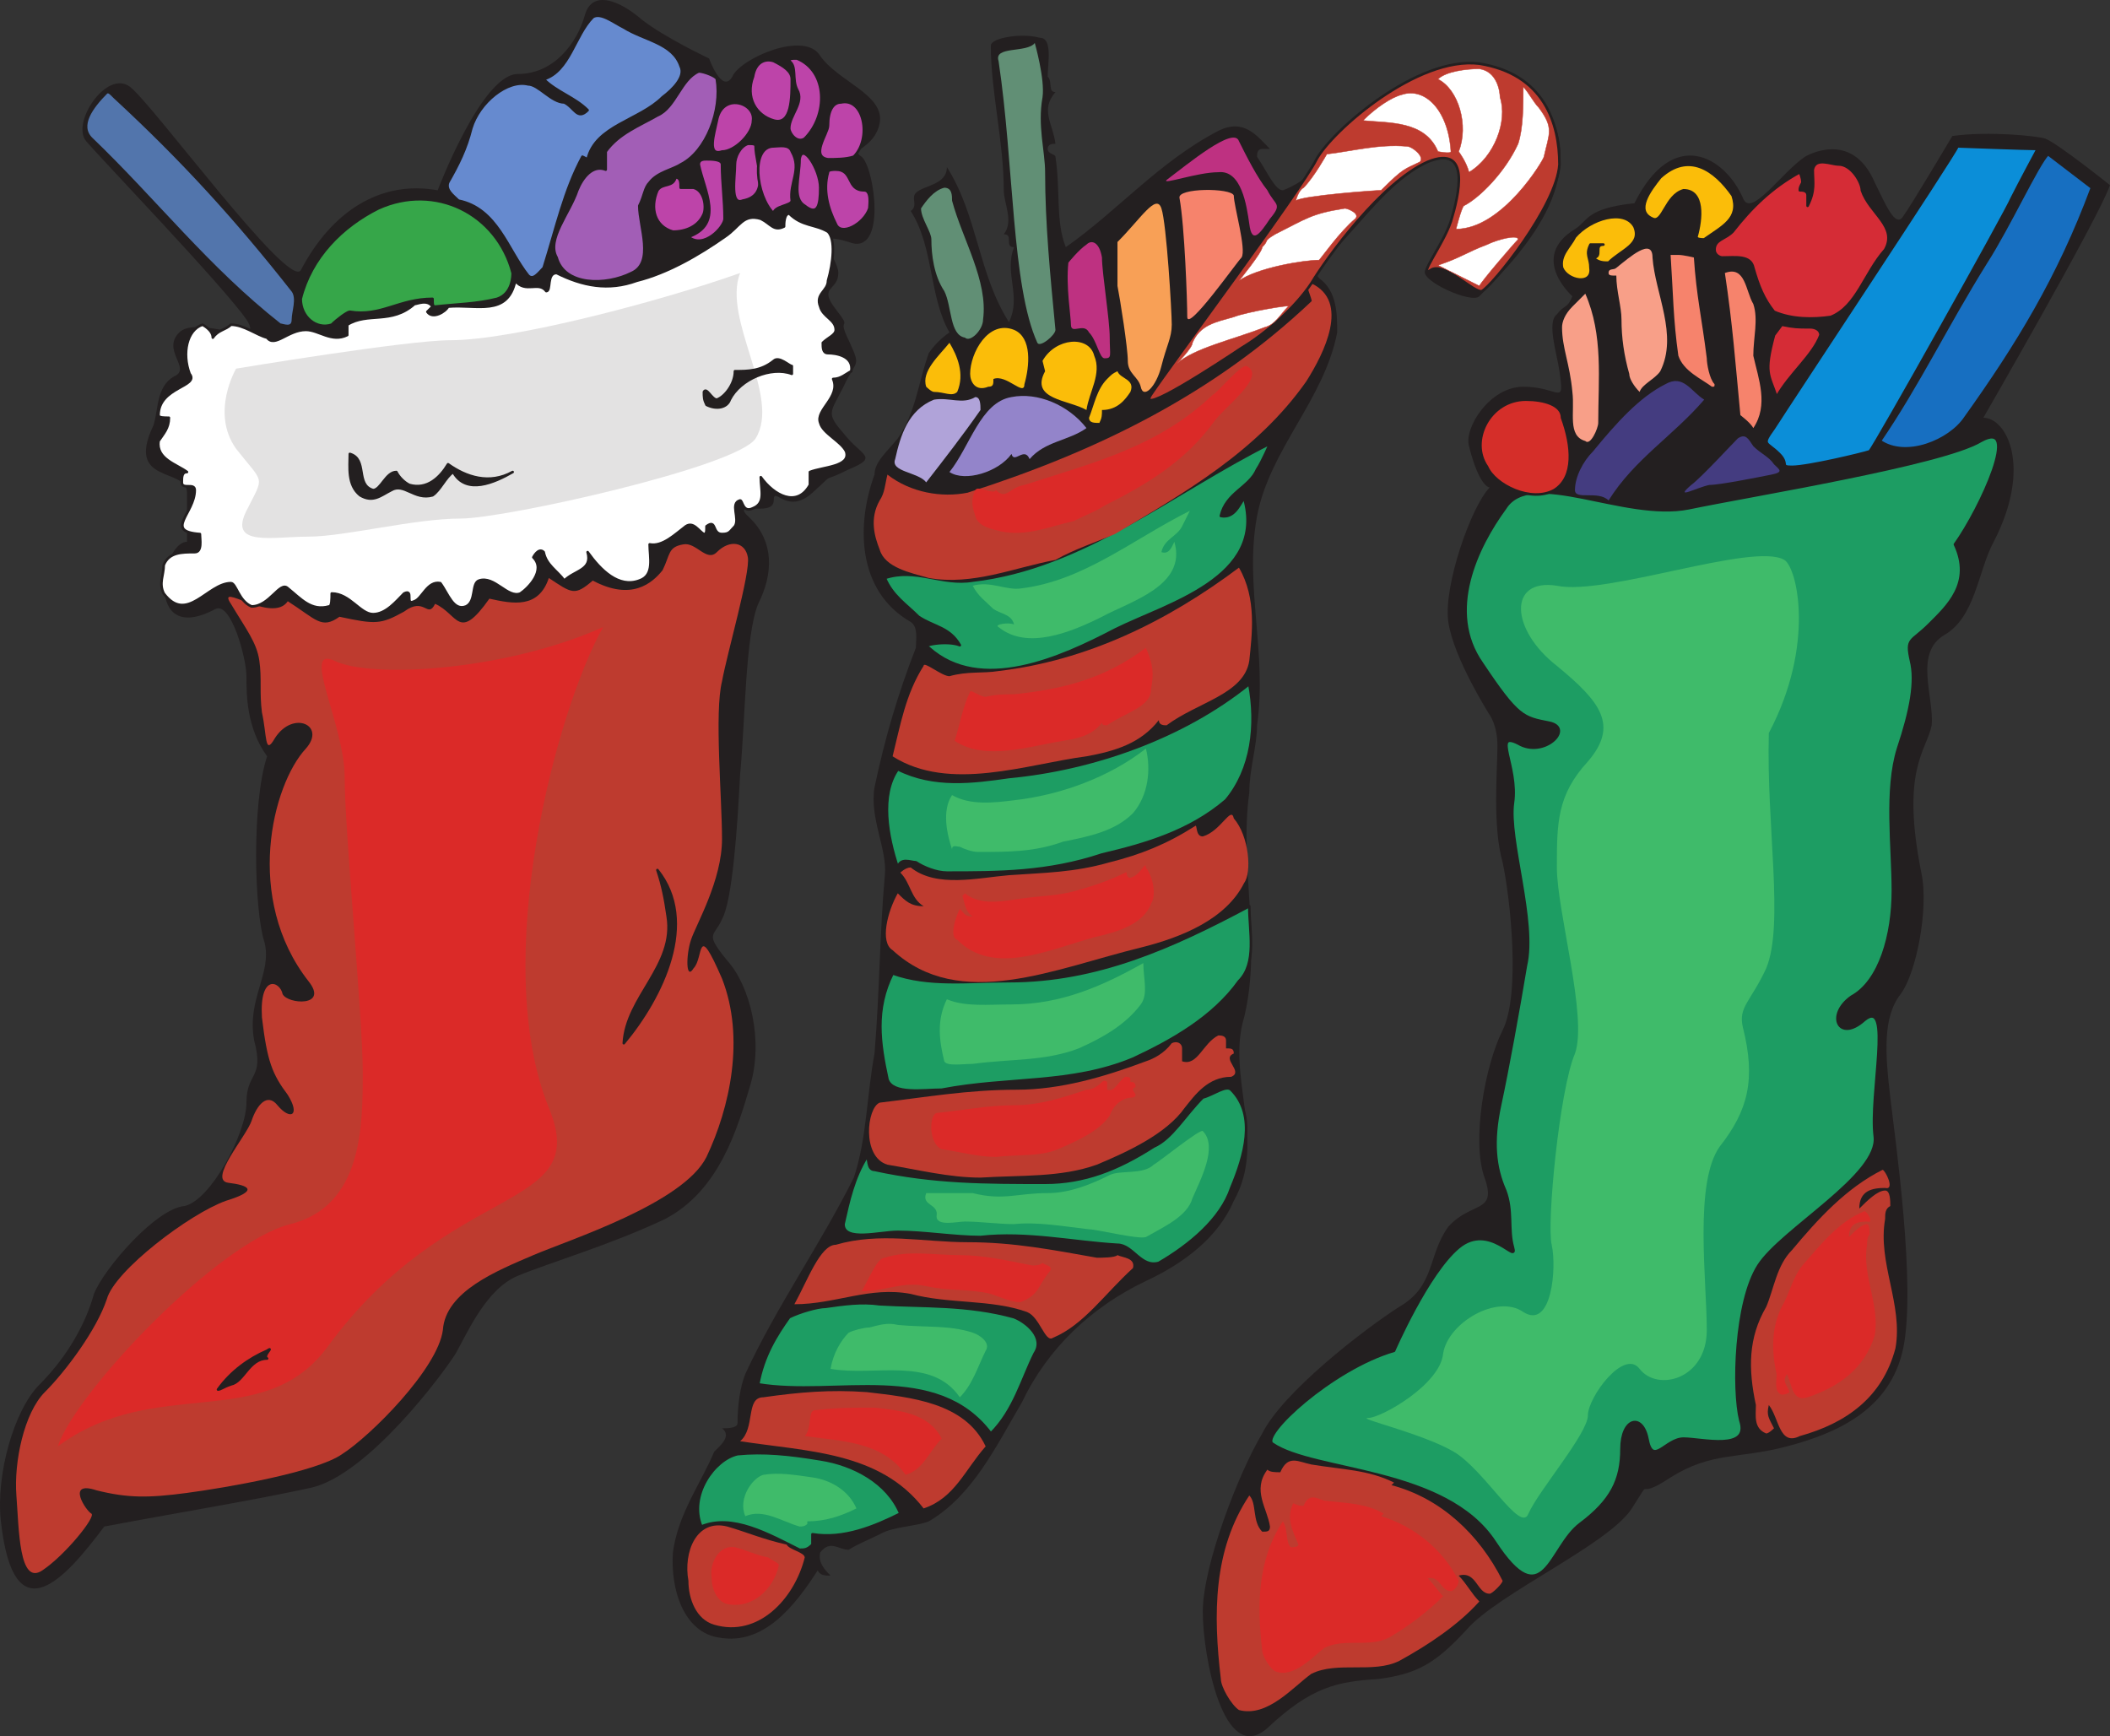 <svg xmlns="http://www.w3.org/2000/svg" width="612.257" height="503.816"><rect width="100%" height="100%" fill="#333333" stroke="none"/><path fill="#231f20" fill-rule="evenodd" d="M195.257 450.474c1.5-11.25 8.25-20.25 12-29.25 1.5-1.5 5.25-4.5 2.25-6.75 1.5 0 4.5 0 4.5-1.5 0-5.25.75-10.5 2.25-14.25 9-19.5 21.75-37.5 31.5-57 3.75-11.25 3.75-24 6-36 1.5-18 1.5-35.25 3-51.75.75-7.5-4.5-16.5-3-25.5 3-14.25 6.75-27 12-40.5 0-2.25.75-6-1.5-7.5-15.75-9-15.75-28.5-10.5-42.75 0-3.75 3.75-6.75 6.75-10.5 5.25-7.5 6-16.5 9-24.75 1.5-2.25 3.75-4.5 6-6-6-10.5-4.5-24.75-11.25-35.25 2.25-1.5 0-3.75 1.5-5.25 2.25-2.25 9-2.25 9-7.5 9 14.25 9 30.75 18 45 3.75-7.5-1.5-14.25 1.5-21.75-3 0 0-3.75-3-3.75 3-3.75 0-9 0-12.75 0-14.25-3.75-28.5-3.75-42 0-2.25 9-3.75 14.25-2.25 3.75 0 2.25 7.5 2.25 11.25 1.5 1.5 0 4.5 2.25 4.5-4.5 5.25-.75 9 0 15-.75 0-2.25 0-2.25 1.5s2.25 1.5 2.25 2.25c1.5 9.75 0 18.75 3 26.25 15-10.5 27-24.75 44.25-33.75 7.5-3.75 11.25 1.5 15 5.25h-2.25c-1.5 0-1.5 1.5-1.5 2.25 3 4.5 5.25 9.75 7.5 9.75 12-4.5 17.25-17.25 26.25-24.75 6-3.75 12.75-9 20.25-10.5 5.25 0 10.5-1.5 15.75 0 3.75 1.5 7.5 3.75 12 7.5 16.5 22.5-3 44.25-17.25 58.5-2.25 2.25-17.25-4.5-15.75-7.5 3.75-9 13.5-18.75 10.5-28.5 0-4.5-6-4.5-9.75-3-12 6.75-18.75 17.25-27.75 26.25-.75 2.25-6 5.25-3.75 7.5 5.25 3.75 5.25 10.5 5.25 15.75-3.75 19.5-19.5 33.75-23.25 53.25-3.75 20.25 3 39.75 0 60.75 0 6-2.25 12.75-2.25 19.5-3 21.75 3.75 43.5-1.5 65.25-5.25 17.25 6.75 36-3 53.25-4.5 10.5-14.25 18-25.5 23.25-15.75 7.5-28.5 19.5-36 35.25-7.5 12.75-14.25 27-27 34.5-3.75 1.5-10.5 1.5-14.25 3.75-3 1.5-6.75 3-9 4.5-3 0-5.25-3-8.25.75-.75 3 1.5 5.25 3 6.75-1.5 0-3 0-3.75-1.5-6.75 10.5-15.75 21.75-28.5 19.5-10.5-1.5-14.25-14.25-13.5-24.75"/><path fill="#231f20" fill-rule="evenodd" d="M.257 441.474c-1.5-13.5 3.75-32.25 11.25-39.75 8.25-8.25 13.5-18 15.75-26.25 3-7.5 18-24.75 26.25-25.5 7.5-1.5 18-21 18-30s5.25-6.75 2.25-18c-2.25-12 5.25-19.5 3-28.5-3-9-3.75-40.5.75-54-6-8.25-6-18-6-23.25s-4.5-21.75-9-19.5c-21 11.25-15.75-19.5-8.25-19.5v-14.25c0-7.5-18-2.25-9.75-19.5 1.5-4.5.75-11.25 6-14.25 5.25-2.25-3.75-7.5 1.5-12.75s25.5 5.25 19.5-3.75c-6.75-9.75-42.75-47.25-46.5-51.75-4.5-5.25 6-21 12.75-15.75s45.75 58.5 49.5 53.25c9-17.25 23.25-26.25 39.75-23.25 0 0 12.75-33.75 23.25-33.75s17.25-9 19.5-17.25c2.25-7.5 10.5-3.75 16.5 1.5 6.75 5.25 19.5 11.25 19.5 11.25s3.75 10.5 6.75 5.25c2.25-5.25 21-13.5 25.5-6 5.25 7.5 18.75 11.25 17.25 19.5-1.5 7.5-9 7.5-5.25 9.75 3.75 3 7.5 29.25-3.75 24.75-12-3.75-3 4.5-3 9 0 5.25-6 3.75-.75 10.5s0 1.5 3.75 9c3.75 8.25 2.25 5.25-1.5 13.5-3.75 7.5-5.25 7.5 0 13.5 5.25 6.75 10.5 6.75 1.5 10.5-9 4.5-3 0-10.5 6.75s-11.25-2.25-11.25 2.25c0 5.25-13.5-.75-6.75 5.25 6.75 6.75 6.75 15.75 2.25 24.75-3.75 9-3.75 33.75-5.25 49.5-.75 15-2.25 36.75-5.25 42-2.25 5.25-5.25 3.75 1.5 12 6.75 7.5 10.5 23.25 6.75 36s-9 30.75-24.75 39c-15.75 7.5-33.75 12.75-42.75 16.5s-14.25 15.75-18 22.5c-3.75 6-25.5 35.25-42 39-17.25 3.75-36 6.75-60 11.25-11.25 15-26.25 32.25-30-1.5m426-312c3 12 6 12 6 12-5.25 5.25-13.5 28.5-12 39s12 27 12 27 2.25 3 2.25 9c0 6.75-1.5 23.25 1.5 33.75 2.25 10.5 5.25 38.25 0 48.75s-9 32.25-5.25 42.75-3.75 6.75-10.5 14.25c-6 8.25-3.75 17.25-14.25 23.25-10.5 6.75-33.75 24.75-39.75 36.75-6.75 11.25-17.25 38.25-17.25 51.75 0 12.75 6 45 18.75 33.75 12.75-12 20.25-13.5 32.25-14.25 11.25-1.5 16.5-4.5 25.5-14.25 9-10.5 41.25-24.75 48-35.25s0-1.5 11.25-9c12-7.5 19.5-5.25 33.75-9s30-10.5 33.75-28.5-2.25-60-3.75-72.75-2.25-23.25 3-30c4.5-6 8.25-24.75 6-35.25-6-30 1.5-35.25 3-42.75.75-8.25-5.25-21 3.75-26.25s9.75-18.75 14.25-27c11.25-21.75 3.75-36-3-36 0 0 33.75-58.5 36.75-67.5 0 0-15-12-18.75-13.5-2.25-.75-16.5-2.25-27-.75 0 0-12 20.25-14.25 23.25-2.25 3.75-5.25-3.75-8.25-9.75-6.75-15.75-20.25-7.5-20.25-7.5-6.75 4.5-15.75 18-18 12-5.25-12-20.25-21-31.5 1.5-14.25 1.5-13.5 5.25-17.25 7.5-13.5 8.25-.75 19.5-.75 19.5-1.5 3.75-2.25 2.25-4.5 5.25-3 2.25 0 11.25.75 16.5 1.5 10.5 0 4.5-10.5 4.5-9.75 0-17.25 12-15.75 17.25"/><path fill="#1d9d63" fill-rule="evenodd" d="M282.257 168.474c-9 1.5-16.5-3.75-25.5-.75 2.25 5.25 6 7.5 9.75 11.25 4.5 3 9 3 12 8.25-3.75-1.5-12 0-9 .75 15 13.5 38.25 3 54-5.25 15-7.5 44.25-15 37.5-38.25-1.5 2.25-3 6-6.75 5.25 1.5-6.75 8.25-8.25 10.5-13.5 1.5-2.25 3.75-7.5 3.75-7.5-28.5 14.25-54 36-86.25 39.75"/><path fill="none" stroke="#231f20" stroke-linecap="round" stroke-linejoin="round" stroke-miterlimit="10" stroke-width=".75" d="M282.257 168.474c-9 1.5-16.5-3.75-25.5-.75 2.25 5.25 6 7.5 9.75 11.25 4.5 3 9 3 12 8.25-3.75-1.5-12 0-9 .75 15 13.5 38.25 3 54-5.25 15-7.5 44.25-15 37.5-38.25-1.5 2.25-3 6-6.75 5.25 1.5-6.75 8.25-8.25 10.5-13.5 1.5-2.25 3.75-7.5 3.75-7.5-28.5 14.25-54 36-86.25 39.75zm0 0"/><path fill="#1d9d63" fill-rule="evenodd" d="M292.757 225.474c-10.5 1.5-21.75 3-32.25-2.25-5.25 7.5-3 19.5 0 28.5.75-3 3.75-1.5 5.25-1.5 2.25 1.5 6 3 9 3 15 0 29.25 0 45-5.25 12.75-3 25.5-6.75 36-15.75 7.5-9 9-21.75 6.75-33.75-19.5 15.75-45.75 24.75-69.75 27"/><path fill="none" stroke="#231f20" stroke-linecap="round" stroke-linejoin="round" stroke-miterlimit="10" stroke-width=".75" d="M292.757 225.474c-10.5 1.5-21.75 3-32.25-2.25-5.25 7.5-3 19.5 0 28.5.75-3 3.75-1.5 5.25-1.5 2.25 1.5 6 3 9 3 15 0 29.25 0 45-5.25 12.75-3 25.5-6.75 36-15.75 7.5-9 9-21.75 6.75-33.75-19.5 15.75-45.75 24.75-69.75 27zm0 0"/><path fill="#1d9d63" fill-rule="evenodd" d="M292.757 284.724c-12 0-23.25 1.5-33.75-2.25-5.25 10.5-3.75 20.25-1.5 30.75 1.5 4.5 10.5 3 15.75 3 19.5-3.75 37.5-1.5 55.5-9 11.25-5.25 23.25-12 30.75-22.5 5.25-5.25 3-14.25 3-21.75-22.5 12-44.25 21.75-69.75 21.75"/><path fill="none" stroke="#231f20" stroke-linecap="round" stroke-linejoin="round" stroke-miterlimit="10" stroke-width=".75" d="M292.757 284.724c-12 0-23.25 1.5-33.75-2.25-5.25 10.5-3.75 20.25-1.5 30.75 1.5 4.5 10.5 3 15.75 3 19.5-3.75 37.5-1.5 55.5-9 11.25-5.25 23.25-12 30.75-22.5 5.25-5.25 3-14.25 3-21.75-22.5 12-44.25 21.75-69.75 21.75zm0 0"/><path fill="#1d9d63" fill-rule="evenodd" d="M303.257 343.224c-17.25 0-32.25 0-49.5-3.75-2.25 0-1.5-3.75-2.25-3.75-3.75 6-5.25 12.75-6.75 19.5 0 5.25 10.5 2.25 15.75 2.25 7.5 0 16.5 1.5 24 1.5 13.5-1.5 27 1.5 39.75 2.25 4.5 0 6.75 6.75 12 5.25 9-5.25 18-12.75 21-21.75 3.75-9 7.5-21 0-28.5-1.5-1.5-5.25 1.5-8.25 2.25-5.25 5.25-9 12-14.25 14.25-10.5 6.75-20.25 10.5-31.5 10.5"/><path fill="none" stroke="#231f20" stroke-linecap="round" stroke-linejoin="round" stroke-miterlimit="10" stroke-width=".75" d="M303.257 343.224c-17.25 0-32.25 0-49.5-3.75-2.25 0-1.5-3.75-2.25-3.75-3.75 6-5.25 12.75-6.75 19.5 0 5.25 10.5 2.25 15.75 2.25 7.5 0 16.5 1.5 24 1.5 13.5-1.5 27 1.5 39.75 2.25 4.5 0 6.75 6.75 12 5.25 9-5.25 18-12.75 21-21.75 3.75-9 7.5-21 0-28.5-1.5-1.5-5.25 1.5-8.25 2.25-5.25 5.25-9 12-14.25 14.25-10.5 6.75-20.25 10.5-31.5 10.5zm0 0"/><path fill="#1d9d63" fill-rule="evenodd" d="M255.257 378.474c-5.25-.75-10.5 0-15.75.75-2.25 0-7.5 1.5-10.5 3-3.75 5.25-7.5 11.25-9 19.5 22.5 3.75 51.75-6.75 67.5 14.25 6.75-6.75 9-15.75 12.75-23.25 3-4.5-2.25-9-6-10.5-13.5-3.75-26.25-3-39-3.75"/><path fill="none" stroke="#231f20" stroke-linecap="round" stroke-linejoin="round" stroke-miterlimit="10" stroke-width=".75" d="M255.257 378.474c-5.25-.75-10.5 0-15.75.75-2.25 0-7.5 1.5-10.5 3-3.75 5.25-7.5 11.25-9 19.5 22.5 3.75 51.75-6.75 67.5 14.25 6.75-6.75 9-15.75 12.75-23.25 3-4.5-2.25-9-6-10.5-13.5-3.75-26.25-3-39-3.75zm0 0"/><path fill="#1d9d63" fill-rule="evenodd" d="M238.007 423.474c-9-1.5-16.5-2.25-24-1.5-6.75 1.5-14.25 12-10.5 21 9-3.75 19.5 2.25 28.5 6.75 1.5 0 2.25 0 3.75-1.5v-3c9 1.5 18-2.25 25.5-6-3.75-9-13.5-14.25-23.25-15.75"/><path fill="none" stroke="#231f20" stroke-linecap="round" stroke-linejoin="round" stroke-miterlimit="10" stroke-width=".75" d="M238.007 423.474c-9-1.5-16.5-2.25-24-1.5-6.75 1.5-14.25 12-10.5 21 9-3.75 19.5 2.25 28.5 6.75 1.5 0 2.25 0 3.75-1.5v-3c9 1.5 18-2.25 25.5-6-3.75-9-13.5-14.25-23.25-15.75zm0 0"/><path fill="#3fbb6a" fill-rule="evenodd" d="M296.507 170.724c-4.5.75-9-2.25-14.25-.75 1.5 3 3.75 4.5 6 6.75 2.25 1.5 5.25 1.5 6 4.5-1.5-.75-6 0-4.5.75 8.25 6.75 21 1.5 30-3 8.25-4.5 24.75-9 21-21.75-.75 1.5-1.5 3.75-3.75 3 .75-3.75 4.5-4.5 6-7.5l2.25-4.5c-16.5 8.25-30.75 20.25-48.75 22.5m-2.25 61.5c-6 .75-12.75 1.5-18-1.5-3 4.5-1.5 11.25 0 15.75 0-1.5 1.5-.75 2.25-.75 1.5.75 3.75 1.5 5.25 1.5 9 0 16.5 0 24.75-3 7.5-1.5 15-3 20.25-8.25 4.5-5.25 5.25-12.75 3.75-18.75-10.5 8.25-24.75 13.5-38.25 15m-.75 59.25c-6.75 0-13.5.75-18.75-1.5-3 6-2.25 12-.75 18 .75 1.5 5.25.75 8.25.75 11.25-1.5 21-.75 30.75-4.5 6.75-3 13.5-6.75 18-12.75 2.25-3 .75-7.5.75-12-12 6.75-24 12-38.25 12m10.5 54.75c-9 0-12.75 2.25-21.75 0h-13.5c-1.5 3.75 3.75 3 3 6.75 0 3 6 1.5 8.25 1.5 4.5 0 9.75.75 14.25.75 6.75-.75 15 .75 21.75 1.5 2.25 0 14.25 3 16.5 2.25 5.25-3 12-6 13.5-11.25 2.25-5.25 7.5-15 3-19.5-.75-.75-12.75 9-14.25 9.75-3 3-9.75 1.5-12.75 3-6 3-12 5.25-18 5.25m-43.5 38.25c-3-.75-5.25 0-8.25.75-1.5 0-4.5.75-6 1.5-2.25 2.25-4.5 6-5.25 10.5 12.75 2.25 29.25-3.75 37.5 8.25 3.75-3.75 5.25-9 7.5-13.5 1.5-2.25-1.5-4.5-3.75-5.25-6.75-2.25-14.25-1.5-21.75-2.25m-24.75 44.25c-5.25-.75-9.75-1.5-14.25-.75-3 .75-7.5 6.75-5.25 12 5.25-2.25 10.5 1.5 15.75 3 .75 0 1.5 0 2.25-.75v-.75c5.25 0 9.75-1.5 14.25-3.75-2.25-5.25-7.5-8.25-12.75-9"/><path fill="#be3b2f" fill-rule="evenodd" d="M255.257 145.224c-3 5.25-1.5 10.5 0 14.25 1.5 5.25 9 6.75 14.25 8.25 12.75 2.25 24.75-3 36.75-5.25 5.25-3 12-5.25 17.25-7.5 20.25-12 41.25-24 55.5-44.25 5.25-8.25 12.75-23.25 1.5-28.5-3-1.5.75 5.25 0 5.25-28.5 27-62.25 43.5-99.75 55.5-7.5 1.5-16.5 0-23.25-5.25-.75 3-.75 5.25-2.25 7.5m34.5 49.5c-4.5.75-9 0-14.25 1.5-2.25 0-7.5-4.5-7.5-3-5.25 8.25-6.75 17.25-9 26.25 16.5 10.5 39 2.25 56.25 0 8.25-1.5 15.75-3.75 21-10.5 0 1.5 1.5 1.5 2.25 1.5 9-6.75 22.5-9 24-18.75.75-7.5 2.25-18-3-27-21 15.75-44.25 27-69.75 30m3 59.25c-9 .75-21 3.75-28.5-2.25-1.5 0-3 1.5-3 1.5 3 3 3 7.5 6.75 9.75-3.75 0-5.25-1.5-7.5-3.75-3 5.25-5.25 14.25-1.5 16.5 19.5 18 47.25 5.25 72-.75 12-3 24.75-8.25 30-18.75 2.25-3 1.5-13.5-3-18.75-.75-3.75-3.75 3.75-9 5.25-2.25 0-1.5-3.75-2.25-3-8.25 5.25-15.75 8.25-24.75 10.5-10.5 3-18.75 3-29.25 3.75m2.25 62.25c-14.25 0-27 2.25-39.75 3.75-3.75 1.5-5.25 15.75 2.25 18 9 1.5 18 3.75 27 3.75 12-.75 23.25 0 33.75-3.75 9-3.75 20.25-9 25.5-16.5 3-3.75 6.75-9 13.5-9 3.75-1.5-3-5.25.75-6.75 0-1.5-.75-1.5-2.25-1.5v-2.25c0-1.5-1.5-1.5-2.25-1.5-4.5 2.25-6 9-10.5 7.5v-3.75c0-1.5-1.5-2.25-3-1.5-2.25 3-5.25 4.5-7.5 5.25-12 4.5-24.75 8.25-37.5 8.25m-14.25 44.25c-12.75 0-25.5-3-38.25.75-4.5 0-8.25 10.5-12 17.25 12 0 21.75-5.25 33.75-3 11.25 3 23.25 1.5 33.75 5.25 3.75 1.5 5.25 9 7.5 7.5 9-3.75 15-12.75 23.25-20.25.75-3-3-3-4.5-3.75-.75.75-4.5.75-6 .75-12.75-2.25-24-4.5-37.5-4.5m-29.25 43.5c-10.5-.75-19.5 0-30 1.5-5.25 0-2.25 9-6.75 12.75 19.5 3 40.5 3 53.25 19.5 9-3 12-11.25 18-18-6-12.75-21.75-14.25-34.5-15.75m-40.5 39c-9-2.25-12.75 7.5-11.25 15.75 0 5.25 2.25 11.25 7.5 12.75 12.75 3.75 23.25-7.5 26.25-19.5 0-1.5-4.5-2.25-5.25-3.75-6.75-1.5-12-3.75-17.25-5.25"/><path fill="#db2a28" fill-rule="evenodd" d="M283.007 142.224c-1.5 3-.75 5.25 0 7.5.75 3 4.5 3.75 7.5 4.5 7.5 1.5 14.25-1.5 21-3 3-1.5 6.75-3 9-4.5 12-6 23.25-12.75 31.5-24 3-4.5 15.75-13.5 9.75-16.5-1.5-.75-9 8.25-9.75 8.25-15.75 15-33.75 19.5-54.75 26.25-4.5.75-5.25 4.5-8.25 1.5-.75 1.5-5.25-1.5-6 0m11.25 59.25c-3 0-5.25 0-8.25.75-1.5 0-4.5-2.25-4.5-1.5-2.25 4.5-3 9.75-4.5 14.25 9 6 21.75 1.5 31.5 0 4.5-.75 8.25-1.5 11.25-5.25 0 .75.75.75 1.5.75 5.25-3.75 12.75-5.25 12.75-10.5.75-4.5.75-6.75-1.5-12-12 9-24 12-38.25 13.5m2.25 59.25c-5.25.75-12 2.25-16.5-1.5l-.75.75c.75 2.25.75 4.5 3 6-2.25 0-2.25-.75-3.75-2.25-1.5 3-3 8.25-.75 9 10.5 10.5 26.25 3 39.75-.75 6.75-1.5 14.25-3.75 16.5-9.75 1.5-2.25.75-7.5-1.5-10.5 0-2.25-1.5 2.25-4.5 3-1.5 0-.75-2.25-1.5-1.5-4.5 2.25-9 3.75-14.25 5.25s-10.5 1.5-15.75 2.25m-2.25 60c-7.5 0-15 1.5-22.5 2.25-2.25.75-2.25 9 1.5 10.5 5.25.75 10.5 2.25 15.75 2.25 6-.75 12.75 0 18-2.25s12-5.25 15-9.75c.75-2.25 3-5.25 6.75-5.25 2.25-.75-1.5-2.25.75-3 0-1.5-.75-1.5-1.5-1.5v-.75c0-.75-.75-.75-1.5-.75-2.25 1.5-3 4.5-5.25 3.75v-2.25s-.75-.75-1.5 0c-1.5 1.5-3 2.25-4.5 2.25-6.75 2.25-13.5 4.5-21 4.5m-15.75 43.5c-7.5 0-15-1.5-21.75.75-2.25 0-4.5 6-6.75 9.75 6.75 0 12-3 18.75-1.5s12.75.75 18.75 2.25c2.25.75 7.5 3 9 2.25 5.25-2.25 4.5-4.5 8.25-9 .75-1.5-1.5-1.5-2.25-2.25-.75.75-2.25.75-3 .75-7.5-1.5-14.25-3-21-3m-24.75 44.25c-6 0-11.25 0-17.25.75-2.25 0-.75 5.25-3 7.5 10.5 1.5 22.5 1.5 29.25 11.25 5.25-1.5 6.75-6.75 10.5-10.5-3.75-7.5-12.75-8.25-19.5-9m-40.5 40.5c-4.5-.75-7.5 4.5-6.75 9 0 3 1.5 6.75 4.5 7.5 7.5 1.5 13.5-4.5 15-11.25 0-.75-2.25-1.5-3-2.25-3.75-.75-6.75-2.25-9.75-3"/><path fill="#231f20" fill-rule="evenodd" d="M490.007 360.474c0-3 3-3 4.5-4.5-3 15.75-13.5 32.25-30 35.25 11.25-6.75 25.5-17.25 25.5-30.75m6.75-123c1.5-5.25 7.5-6.75 10.5-10.5 0 1.5 1.5 1.5 2.25 1.5-5.25 3.75-11.25 7.5-12.75 12.75-2.25 6.75-3.75 12.75-3.75 19.5-3-7.5 1.5-15.75 3.75-23.25m-124.5 180.75c12 3 63.75 23.25 66 33.75l-66-33.75"/><path fill="#be3b2f" fill-rule="evenodd" d="M334.007 114.474c6-9 43.5-59.25 48-68.25 4.5-8.25 29.25-30 47.25-27.75 18.75 3 23.25 17.25 23.25 29.25-.75 12-19.5 35.25-22.5 36.75-2.25.75-11.25-9-15-6-3.75 2.25 3.75-7.5 6-14.25 2.25-7.5 6-22.5-6.75-17.25-13.5 6-29.25 27.75-33.75 35.25-4.5 6.75-12.75 14.25-20.25 18.75-6.75 4.5-30.75 20.25-26.25 13.5"/><path fill="none" stroke="#231f20" stroke-linecap="round" stroke-linejoin="round" stroke-miterlimit="10" stroke-width=".75" d="M334.007 114.474c6-9 43.5-59.25 48-68.25 4.5-8.25 29.25-30 47.25-27.75 18.75 3 23.25 17.25 23.25 29.25-.75 12-19.5 35.25-22.5 36.75-2.25.75-11.25-9-15-6-3.75 2.25 3.75-7.5 6-14.25 2.25-7.5 6-22.5-6.75-17.25-13.5 6-29.25 27.75-33.75 35.25-4.5 6.75-12.75 14.25-20.25 18.75-6.75 4.5-30.75 20.25-26.25 13.5zm0 0"/><path fill="#fff" fill-rule="evenodd" d="M358.007 91.974c-5.25 1.5-9.75 2.25-12 7.5 0 1.5-4.5 6-4.5 6 5.25-4.5 15.75-6.75 25.5-10.5 3-.75 4.5-3.75 6.75-6 1.5-.75-12 1.5-15.75 3"/><path fill="none" stroke="#be3b2f" stroke-linecap="round" stroke-linejoin="round" stroke-miterlimit="10" stroke-width=".12" d="M358.007 91.974c-5.25 1.5-9.75 2.25-12 7.5 0 1.5-4.5 6-4.5 6 5.25-4.5 15.75-6.75 25.5-10.5 3-.75 4.5-3.75 6.75-6 1.5-.75-12 1.5-15.75 3zm0 0"/><path fill="#fff" fill-rule="evenodd" d="M370.007 67.974c-3.75 2.25-1.5 1.5-3.75 3.75 0 1.5-6.75 9.75-6.75 9.75 5.25-3.75 18.75-6 23.25-6 .75-.75 6-8.25 10.5-12 1.5-1.5-2.25-3-3-3-9.75 1.5-11.25 3-20.25 7.5"/><path fill="none" stroke="#be3b2f" stroke-linecap="round" stroke-linejoin="round" stroke-miterlimit="10" stroke-width=".12" d="M370.007 67.974c-3.75 2.25-1.5 1.5-3.75 3.75 0 1.5-6.75 9.75-6.75 9.75 5.25-3.75 18.75-6 23.25-6 .75-.75 6-8.25 10.5-12 1.5-1.5-2.25-3-3-3-9.75 1.5-11.25 3-20.25 7.5zm0 0"/><path fill="#fff" fill-rule="evenodd" d="M385.007 44.724s-3.75 6.75-6.75 9.75c-1.5.75-2.25 3.75-2.25 3.75 2.25-1.5 23.25-3 24.75-3 6.75-6.75 6.75-6 11.25-8.25 1.5-1.5-2.25-4.5-3.75-4.5-8.25-.75-16.5 1.5-23.25 2.25"/><path fill="none" stroke="#be3b2f" stroke-linecap="round" stroke-linejoin="round" stroke-miterlimit="10" stroke-width=".12" d="M385.007 44.724s-3.75 6.75-6.75 9.75c-1.5.75-2.25 3.75-2.25 3.75 2.25-1.5 23.25-3 24.75-3 6.75-6.75 6.75-6 11.25-8.25 1.5-1.5-2.25-4.5-3.75-4.5-8.25-.75-16.5 1.5-23.25 2.25zm0 0"/><path fill="#fff" fill-rule="evenodd" d="M406.757 27.474c-3 .75-7.5 3.75-11.25 7.5 7.5.75 18 0 21.75 9 0 0 3.75.75 3.75 0-.75-12-7.5-18.75-14.25-16.5"/><path fill="none" stroke="#be3b2f" stroke-linecap="round" stroke-linejoin="round" stroke-miterlimit="10" stroke-width=".12" d="M406.757 27.474c-3 .75-7.5 3.75-11.25 7.5 7.5.75 18 0 21.75 9 0 0 3.75.75 3.75 0-.75-12-7.5-18.75-14.25-16.5zm0 0"/><path fill="#fff" fill-rule="evenodd" d="M429.257 19.974c-3.75 0-9.75.75-12 3 6 3 9 13.5 6 21 0 0 2.25 3 3 6 7.5-4.5 11.25-15 9-21.75 0-1.5-.75-7.5-6-8.25"/><path fill="none" stroke="#be3b2f" stroke-linecap="round" stroke-linejoin="round" stroke-miterlimit="10" stroke-width=".12" d="M429.257 19.974c-3.75 0-9.75.75-12 3 6 3 9 13.5 6 21 0 0 2.25 3 3 6 7.5-4.5 11.25-15 9-21.75 0-1.5-.75-7.5-6-8.25zm0 0"/><path fill="#fff" fill-rule="evenodd" d="M446.507 31.224c-1.5-1.5-3-4.5-4.5-6 0 5.25 0 12-1.5 16.5-3.75 8.25-11.25 15.75-15.75 18-.75.75-2.25 6.75-2.25 6.75 13.5 0 25.5-20.25 25.5-21 1.5-6.75 3-8.25-1.5-14.25"/><path fill="none" stroke="#be3b2f" stroke-linecap="round" stroke-linejoin="round" stroke-miterlimit="10" stroke-width=".12" d="M446.507 31.224c-1.5-1.5-3-4.5-4.5-6 0 5.25 0 12-1.5 16.5-3.75 8.25-11.25 15.75-15.75 18-.75.75-2.25 6.75-2.25 6.75 13.5 0 25.5-20.25 25.5-21 1.5-6.75 3-8.25-1.5-14.25zm0 0"/><path fill="#fff" fill-rule="evenodd" d="M429.257 82.974c.75-1.5 9.75-12 11.25-13.5 0-1.5-6 0-9 1.5-6 2.25-7.5 3.75-14.25 6l12 6"/><path fill="none" stroke="#be3b2f" stroke-linecap="round" stroke-linejoin="round" stroke-miterlimit="10" stroke-width=".12" d="M429.257 82.974c.75-1.5 9.75-12 11.25-13.5 0-1.5-6 0-9 1.5-6 2.25-7.5 3.75-14.25 6zm0 0"/><path fill="#618f75" fill-rule="evenodd" d="M289.757 17.724c4.5 30 3.75 65.25 11.25 81.75.75 1.5 5.25-2.25 5.25-3.75-1.5-15.75-3-30.75-3-45.75 0-6-2.25-13.5-.75-21.75.75-5.25-2.25-15.75-2.25-15.75-2.25 3-12 .75-10.5 5.25m-13.5 40.5c0-1.5 0-3.75-2.25-3.75-3 .75-5.25 3.75-6.75 6 0 3 3 6.75 3 9 0 4.5.75 10.5 3.75 15 2.25 4.5 1.5 12.75 6 13.5 1.5 1.5 5.25-2.25 5.25-5.25 1.5-11.25-6-23.25-9-34.5"/><path fill="#fbbd09" fill-rule="evenodd" d="M271.007 113.724c3 0 5.25 1.5 6.75 0 2.25-5.25 0-10.5-2.25-14.25-3 3.75-8.25 8.25-6.75 12.75 0 0 1.5 1.5 2.25 1.5m10.5-5.25c0 2.25 1.5 5.25 5.25 3.75 1.5 0 1.5-.75 1.5-2.25 3.75-1.5 9 5.25 9 1.5 1.5-5.25 2.25-13.5-3-15.75-7.5-3-12.75 6.75-12.75 12.75m21.75-.75c-4.5 8.25 6.75 8.25 12 11.25.75-5.25 4.5-10.5 2.25-15.75-1.5-6-11.25-5.25-15 1.5l.75 3m18 2.25c-3 3-3.75 7.5-5.25 11.25 0 1.5 1.5 1.5 3 1.5.75-1.5.75-2.25.75-3.75 4.5 0 6.75-3 8.25-5.25 1.5-3.75-3-3.75-3.75-6-1.5.75-1.5.75-3 2.25"/><path fill="#b0a3d9" fill-rule="evenodd" d="M271.007 115.974c-7.5 3-9.75 10.5-11.25 17.25-1.5 3.75 6.75 3.75 9 6.75 5.25-6.75 10.5-13.5 15.75-21 0-1.5 0-3.75-1.5-3.75-3.75 2.25-7.5 0-12 .75"/><path fill="#9384ca" fill-rule="evenodd" d="M293.507 115.224c-9 1.5-12 14.25-18 21.75 4.5 3 14.25 0 18-5.25.75 3 3.75-2.25 5.25 1.5 4.5-5.25 11.25-5.25 16.5-9-5.25-6.75-14.25-10.5-21.75-9"/><path fill="#f6836c" fill-rule="evenodd" d="M342.257 57.474c1.5 8.25 2.25 30 2.25 34.5s14.25-15.75 15.75-17.25c1.5-2.25-2.25-15-2.25-18-.75-2.25-16.5-2.25-15.75.75"/><path fill="#f8a056" fill-rule="evenodd" d="M324.257 70.224c6.75-6.75 11.25-14.25 12.75-9.75s3 30 3 33.75-1.5 6-3 12-5.25 9.75-6 6c-.75-3-3.75-3.75-3.75-7.5s-2.25-18-3-21.75v-12.75"/><path fill="#be3181" fill-rule="evenodd" d="M310.007 76.224c-.75 6.75.75 15.75.75 18 0 3 3.75-.75 5.25 2.25 2.25 2.25 3 7.5 4.5 7.5 2.25 0 1.5-.75 1.5-6s-2.25-18.75-2.25-23.25c-.75-4.5-3-5.25-4.5-3.75-2.25 1.5-5.25 5.25-5.25 5.25m28.5-24c6-4.5 19.5-15.75 21-11.25 2.25 4.5 5.25 10.5 8.25 14.25 2.25 4.5 4.5 3.75.75 8.25-3 4.5-5.25 7.5-6 1.5-.75-5.25-2.25-15.75-9-15-6 0-16.5 3.75-15 2.25"/><path fill="#1d9d63" fill-rule="evenodd" d="M369.257 418.974c12 8.25 50.25 6.75 64.5 28.5s15.75 1.5 24.75-5.25 12-12.75 12-21.75 6-10.5 7.5-3c1.5 8.25 5.25 0 10.5 0s19.5 3.75 16.5-5.25c-2.25-9-1.5-34.5 5.25-45s35.25-26.25 33.75-37.5c-1.5-12 5.25-40.5-3-33.75-7.5 6.75-11.25-1.5-3.75-6.75 8.25-4.5 12-18 12-30.75s-2.25-29.25 1.5-41.25c3.75-11.25 5.25-19.5 3.75-25.5-1.5-6.75 0-5.25 5.25-10.5s12.75-12 7.5-23.25c7.5-10.5 19.5-36.75 7.5-30-11.25 6.75-66.75 15.75-84.75 19.5-18.75 3.75-45.75-12-53.25 0-8.25 11.25-17.25 30-6.75 45 10.5 15.75 12 15.75 19.5 17.25s-1.5 10.5-9 6c-7.5-3.75 0 6.75-1.5 17.25s6.75 34.5 3.75 47.25c-2.25 13.5-5.25 30-7.5 40.5s-1.5 18 1.5 24.75c2.25 6 .75 11.25 2.25 16.5s-6.75-7.5-15.75 0-18.75 30-18.75 30c-18 5.25-39 24.75-35.25 27"/><path fill="none" stroke="#231f20" stroke-linecap="round" stroke-linejoin="round" stroke-miterlimit="10" stroke-width=".75" d="M369.257 418.974c12 8.25 50.25 6.75 64.5 28.5s15.75 1.5 24.75-5.25 12-12.75 12-21.75 6-10.5 7.5-3c1.5 8.25 5.25 0 10.5 0s19.5 3.75 16.5-5.25c-2.25-9-1.5-34.5 5.25-45s35.25-26.25 33.75-37.5c-1.5-12 5.25-40.5-3-33.75-7.5 6.75-11.25-1.5-3.75-6.75 8.25-4.5 12-18 12-30.75s-2.25-29.25 1.5-41.25c3.75-11.25 5.25-19.5 3.75-25.5-1.5-6.75 0-5.25 5.25-10.5s12.75-12 7.5-23.25c7.5-10.5 19.5-36.75 7.5-30-11.25 6.75-66.75 15.75-84.75 19.5-18.75 3.75-45.75-12-53.25 0-8.25 11.25-17.25 30-6.75 45 10.5 15.75 12 15.75 19.5 17.25s-1.5 10.5-9 6c-7.5-3.75 0 6.75-1.5 17.25s6.75 34.5 3.75 47.25c-2.25 13.5-5.25 30-7.5 40.5s-1.5 18 1.5 24.75c2.25 6 .75 11.25 2.25 16.5s-6.75-7.5-15.75 0-18.75 30-18.75 30c-18 5.25-39 24.75-35.25 27zm0 0"/><path fill="#0b8ed8" fill-rule="evenodd" d="M514.757 124.224c5.25-8.25 52.5-79.5 53.25-81.75 0 0 20.25.75 23.25.75 0 0-5.25 9.75-7.5 14.25-1.5 3.75-39.75 72-41.25 73.5-2.25.75-18 4.5-22.5 4.5-3.75 0-.75-.75-3.75-3.75-3.75-3.75-5.25-2.25-1.5-7.5"/><path fill="none" stroke="#231f20" stroke-linecap="round" stroke-linejoin="round" stroke-miterlimit="10" stroke-width=".75" d="M514.757 124.224c5.25-8.25 52.5-79.5 53.25-81.75 0 0 20.25.75 23.25.75 0 0-5.25 9.75-7.5 14.25-1.5 3.75-39.75 72-41.25 73.5-2.25.75-18 4.5-22.5 4.5-3.75 0-.75-.75-3.75-3.75-3.75-3.75-5.25-2.25-1.5-7.5zm0 0"/><path fill="#176fc1" fill-rule="evenodd" d="M576.257 76.224c-11.25 18-19.5 35.25-30.75 51.75 7.5 5.25 20.25 0 24.75-6.75 15-21 27-40.5 36.75-66.75l-12.75-9.75c-3 3-11.25 21-18 31.5"/><path fill="none" stroke="#231f20" stroke-linecap="round" stroke-linejoin="round" stroke-miterlimit="10" stroke-width=".75" d="M576.257 76.224c-11.25 18-19.5 35.25-30.75 51.75 7.5 5.25 20.25 0 24.75-6.75 15-21 27-40.5 36.75-66.75l-12.75-9.75c-3 3-11.25 21-18 31.5zm0 0"/><path fill="#d52c36" fill-rule="evenodd" d="M502.757 67.224c-2.25 2.25-5.25 2.25-5.25 5.25 0 1.5 1.5 2.25 2.25 2.25 3.75 0 8.25-.75 9 3 1.5 5.25 3 9 6 12.75 5.25 2.25 11.25 2.25 16.5 1.5 7.5-3 9.75-12.75 15.75-19.5 3.75-6.75-4.5-10.5-6.75-17.25 0-2.25-3-7.5-6.75-7.5-2.25 0-6.75-2.25-7.5 1.5 0 3.75.75 6-1.5 10.5v-3c0-1.5-1.5-1.5-2.25-1.5 0-.75 0-.75.75-2.25 0-1.5-.75-3-.75-3-8.25 4.5-14.25 10.5-19.5 17.25"/><path fill="none" stroke="#231f20" stroke-linecap="round" stroke-linejoin="round" stroke-miterlimit="10" stroke-width=".75" d="M502.757 67.224c-2.25 2.25-5.25 2.25-5.25 5.25 0 1.5 1.5 2.25 2.25 2.25 3.75 0 8.25-.75 9 3 1.5 5.25 3 9 6 12.75 5.25 2.25 11.25 2.25 16.5 1.5 7.5-3 9.75-12.75 15.75-19.5 3.75-6.75-4.5-10.5-6.75-17.25 0-2.25-3-7.5-6.75-7.5-2.25 0-6.75-2.25-7.5 1.5 0 3.75.75 6-1.5 10.5v-3c0-1.5-1.5-1.5-2.25-1.5 0-.75 0-.75.75-2.25 0-1.5-.75-3-.75-3-8.25 4.5-14.25 10.5-19.5 17.25zm0 0"/><path fill="#d52c36" fill-rule="evenodd" d="m517.007 94.224-2.25 3c-3 11.25-1.5 11.25.75 18 3.75-6.75 10.5-12 12.75-18 0-1.5-1.5-2.25-3-2.25-3.75 0-4.5 0-8.25-.75"/><path fill="none" stroke="#231f20" stroke-linecap="round" stroke-linejoin="round" stroke-miterlimit="10" stroke-width=".75" d="m517.007 94.224-2.25 3c-3 11.25-1.5 11.25.75 18 3.75-6.75 10.5-12 12.75-18 0-1.5-1.5-2.25-3-2.25-3.75 0-4.5 0-8.25-.75zm0 0"/><path fill="#fbbd09" fill-rule="evenodd" d="M457.007 68.724c-1.5 3-4.5 5.25-3.75 9 1.5 3.75 9 5.25 8.25 0 0-3-1.5-3.75 0-6.75h3.75c-3 0 0 3.75-3 3.75 1.5 1.5 3 1.5 4.5 1.5 3.75-3.75 9.75-5.25 7.5-10.5-3-5.25-12.75-2.25-17.25 3"/><path fill="none" stroke="#231f20" stroke-linecap="round" stroke-linejoin="round" stroke-miterlimit="10" stroke-width=".75" d="M457.007 68.724c-1.5 3-4.5 5.25-3.75 9 1.5 3.75 9 5.25 8.25 0 0-3-1.5-3.75 0-6.75h3.75c-3 0 0 3.75-3 3.75 1.5 1.5 3 1.5 4.5 1.5 3.75-3.75 9.75-5.25 7.5-10.5-3-5.25-12.75-2.25-17.25 3zm0 0"/><path fill="#fbbd09" fill-rule="evenodd" d="M481.757 51.474c-3 3.75-7.5 9.75-2.25 12 3 1.5 3.75-6.75 9-8.25 6 0 5.25 8.25 3.75 13.5 0 .75 1.5.75 2.25.75 5.25-3.75 10.5-6 8.25-12.75-5.25-7.5-12.75-12.75-21-5.25"/><path fill="none" stroke="#231f20" stroke-linecap="round" stroke-linejoin="round" stroke-miterlimit="10" stroke-width=".75" d="M481.757 51.474c-3 3.75-7.5 9.75-2.25 12 3 1.5 3.75-6.75 9-8.25 6 0 5.25 8.25 3.75 13.5 0 .75 1.5.75 2.25.75 5.25-3.75 10.5-6 8.25-12.75-5.25-7.5-12.75-12.75-21-5.25zm0 0"/><path fill="#f89f88" fill-rule="evenodd" d="M456.257 88.974c-2.25 2.25-3 4.5-3 6 0 6 2.25 10.5 3 18.75.75 6-1.5 12.75 3.75 14.25 1.5 1.5 3.75-3.75 3.75-5.25 0-12.75 1.5-25.5-3.75-37.5l-3.75 3.75m12.75-11.25c-.75.75-2.25 0-2.25 1.5 0 .75.75.75 2.25.75 0 4.5 1.5 9 1.5 12.75 0 5.25.75 10.5 2.25 15.75 0 1.5 1.5 3.75 3 5.25.75-2.25 4.5-3.75 6-6 5.25-10.5-1.5-22.5-2.25-33 0-6-6.75 0-10.5 3"/><path fill="#f6836c" fill-rule="evenodd" d="M487.007 73.974h-2.25c.75 11.25.75 18.75 2.25 29.25 1.5 4.5 6.75 6.75 9.75 9 .75 0 .75 0 .75-.75-1.5-1.5-2.25-6-2.25-7.5-1.5-12-3-18-3.75-29.25 0 0-3-.75-4.5-.75m13.5 5.25c2.25 15 3 25.5 4.5 41.25 0 0 3 2.25 3.75 3.75 4.5-6.75 1.5-14.25 0-21 0-5.25 1.5-10.5 0-15-2.25-3.75-2.25-11.25-8.25-9"/><path fill="#231f20" fill-rule="evenodd" d="M488.507 67.224c2.25-2.25 2.25-6.75 0-9-3 2.25-3.75 3.75-3.75 7.5 0 1.5 2.25 3 3.75 1.5"/><path fill="#443c80" fill-rule="evenodd" d="M462.257 130.974c-3 3-5.25 7.5-5.25 11.25 0 3 6.75 0 9.75 3 7.5-12 18.75-18.75 27.75-29.25-3.75-2.25-6-7.5-11.25-4.5-7.5 3.75-14.25 11.25-21 19.5m28.5 9.75c3-2.25 11.25-11.25 13.5-13.5 2.25-1.5 3 0 4.5 2.25 2.25 2.25 4.5 3 6 5.25 1.5 1.5 3 2.25-.75 3s-15 3-18 3c-3.75.75-10.5 4.5-5.25 0"/><path fill="#d52e29" fill-rule="evenodd" d="M442.757 115.974c-10.5 0-16.5 12-11.25 19.5 2.25 5.25 12.75 10.5 19.5 6.75 6-3.75 5.25-12.75 2.25-21 0-3.75-5.25-5.25-10.5-5.25"/><path fill="none" stroke="#231f20" stroke-linecap="round" stroke-linejoin="round" stroke-miterlimit="10" stroke-width=".75" d="M442.757 115.974c-10.5 0-16.5 12-11.25 19.5 2.25 5.25 12.75 10.5 19.5 6.75 6-3.75 5.25-12.75 2.25-21 0-3.75-5.25-5.25-10.5-5.25zm0 0"/><path fill="#be3b2f" fill-rule="evenodd" d="M88.757 217.224c-9.75 10.5-18 43.5.75 67.5 6 7.5-6 6.75-7.5 3.75-.75-3.75-6.75-6-6 6.75 1.5 12.75 3 16.5 7.5 22.5 3.75 6 .75 7.5-3 3-3-3.75-6 0-7.5 4.5s-12.75 17.25-6.75 18 9 2.25-.75 5.25c-10.5 3.75-32.25 20.25-34.5 28.5-3 9-12 21-18 27s-9 20.25-8.25 30 .75 26.25 7.5 21.75 15.75-15.75 14.25-16.5-7.5-9.75 1.5-6.75c9 2.25 15 2.25 26.25.75s37.5-6 45-11.25c8.25-5.25 27.75-24.75 29.25-36 .75-11.25 15.75-17.25 26.25-21.75s43.5-15 50.25-28.5c6.75-14.25 11.25-34.5 4.5-51.75-7.5-17.25-5.25-6-8.25-3-2.25 3.75-2.25-3.75-.75-8.25s9-17.25 9-29.25-2.25-36.75 0-45.75c1.5-8.25 8.25-31.5 7.5-36s-5.25-5.25-9-1.5c-3 3-6-3-9.75-2.25-4.5.75-3.75 3-6 7.5-3 3.75-9 9-20.25 3-5.25 4.5-6 3.75-12.75-.75-3 9-10.5 7.5-17.25 6-9 12.75-9 4.5-15.75 1.5-2.25 4.5-3-2.25-9 2.25-6.75 3.75-8.25 3.75-18.75 1.5-5.25 3.75-6.75.75-15-4.5-4.5 6.75-21-6-16.5.75 4.5 7.5 7.5 11.25 8.25 16.5s0 9 .75 15c1.5 6.75.75 12.75 3.75 7.5 5.25-8.25 15-3.75 9 3"/><path fill="#fff" fill-rule="evenodd" d="M88.757 95.724c-5.25 0-9 5.25-11.25 2.25-3-.75-6.75-3.75-10.5-3.75-1.5 1.5-3.75 1.5-5.25 3.75 0-2.25-3-3.75-3-3.75-4.5 1.5-6 8.25-3.75 14.25 3 3.75-9 3.75-9 12 0 .75 1.5.75 3 .75 0 3-1.5 4.5-3 6.75-.75 5.25 5.25 6.75 8.25 9-1.5 0-1.5 1.5-1.5 3 0 2.25 3.75 0 3.75 2.25 0 6.75-9 12 1.5 12.75 0 1.5.75 5.25-1.5 5.25-3.75 0-7.5 0-9 3.75 0 3-1.5 5.25 0 8.25 6.75 9 12.75-3 19.5-3 1.5 0 2.25 5.25 6 6.75 5.25 0 8.25-7.5 10.5-5.25 3.75 3 6.75 6.75 12 5.25.75 0 .75-2.25.75-3.75 5.25 0 8.25 6 12 6s6.75-3.75 9-6c3-1.5 0 3.75 3 2.25 2.25-.75 3.75-6 7.5-5.25 2.25 3 3.75 8.25 7.5 6.75 3-1.5 1.5-6.75 3.75-7.5 4.5-1.5 8.25 5.25 12 3.75 2.25-1.5 7.5-6.75 3.75-10.5 0 0 1.5-3 3-1.5.75 3.75 3.75 5.25 6 8.25 3-3 8.25-3 6.75-8.25 3.75 5.25 9 10.5 15 8.25 4.5-1.5 3-6.75 3-10.5 3.75.75 7.5-3 10.5-5.25 2.25-1.5 3.75 1.5 5.25 2.25.75 0 .75-.75.75-2.25 3-2.25 1.5 2.25 4.5 2.25 2.25 0 2.25-.75 3.75-2.25 1.5-2.25-1.5-6.75 1.5-7.5.75 0 .75 3.75 3.75 2.25 3.75-1.5 2.25-5.25 2.25-9 3.75 5.25 10.5 9 14.25 2.25v-3.75c3.75-1.5 12-1.5 10.5-6-1.5-3-6.75-5.25-7.5-8.25-1.5-3.75 6-7.5 3.75-12.75 2.25 0 3.75-1.5 5.25-2.25.75-4.5-4.5-5.25-6.75-5.25-1.5 0-1.5-1.5-1.5-3 1.5-1.5 3.75-2.25 3.75-3.75 0-3-3.75-3.75-4.5-6.75-1.5-3.75 2.25-4.5 2.25-7.5 1.5-5.25 2.25-12 0-14.25-3.75-2.25-7.5-1.5-11.25-5.25-1.5 0-1.5 3-1.5 3.75-3 1.5-3.75-.75-6.75-2.25-5.25-1.5-6 2.25-10.5 5.25-7.5 5.25-16.5 10.5-25.5 12.75-8.25 3-15.75 1.5-23.25-2.25-3 0-1.5 5.25-3 5.25-2.25-3-6 .75-9-3-2.25 10.5-11.25 6.75-19.5 7.5-.75 1.5-4.5 3.75-6 1.5l1.5-1.5c-1.5-2.25-4.5-.75-5.25-.75-6.75 6-13.5 2.25-19.5 6v3c-4.5 2.25-8.25-1.5-12-1.5"/><path fill="none" stroke="#231f20" stroke-linecap="round" stroke-linejoin="round" stroke-miterlimit="10" stroke-width=".75" d="M88.757 95.724c-5.25 0-9 5.25-11.25 2.25-3-.75-6.75-3.75-10.5-3.75-1.5 1.5-3.75 1.5-5.25 3.75 0-2.25-3-3.75-3-3.75-4.5 1.5-6 8.25-3.75 14.25 3 3.75-9 3.75-9 12 0 .75 1.5.75 3 .75 0 3-1.5 4.5-3 6.75-.75 5.25 5.25 6.75 8.25 9-1.5 0-1.5 1.5-1.5 3 0 2.25 3.75 0 3.75 2.25 0 6.75-9 12 1.5 12.75 0 1.5.75 5.25-1.5 5.25-3.75 0-7.5 0-9 3.75 0 3-1.5 5.25 0 8.25 6.75 9 12.75-3 19.5-3 1.5 0 2.25 5.25 6 6.75 5.25 0 8.25-7.5 10.5-5.25 3.75 3 6.75 6.75 12 5.25.75 0 .75-2.25.75-3.75 5.25 0 8.25 6 12 6s6.75-3.75 9-6c3-1.5 0 3.75 3 2.25 2.25-.75 3.75-6 7.5-5.25 2.25 3 3.75 8.25 7.5 6.75 3-1.5 1.5-6.75 3.75-7.5 4.5-1.5 8.25 5.25 12 3.75 2.25-1.5 7.5-6.75 3.75-10.5 0 0 1.5-3 3-1.5.75 3.75 3.75 5.25 6 8.25 3-3 8.25-3 6.75-8.25 3.75 5.25 9 10.5 15 8.25 4.5-1.5 3-6.75 3-10.5 3.75.75 7.5-3 10.5-5.25 2.25-1.5 3.75 1.5 5.25 2.25.75 0 .75-.75.75-2.25 3-2.25 1.5 2.25 4.5 2.25 2.25 0 2.25-.75 3.75-2.25 1.5-2.25-1.5-6.75 1.5-7.5.75 0 .75 3.75 3.75 2.25 3.75-1.5 2.25-5.25 2.25-9 3.75 5.25 10.5 9 14.25 2.25v-3.75c3.75-1.5 12-1.5 10.5-6-1.5-3-6.75-5.25-7.5-8.25-1.5-3.75 6-7.5 3.75-12.75 2.25 0 3.75-1.5 5.25-2.25.75-4.5-4.5-5.25-6.75-5.25-1.5 0-1.5-1.5-1.5-3 1.5-1.5 3.75-2.25 3.75-3.75 0-3-3.75-3.75-4.5-6.75-1.5-3.75 2.25-4.5 2.25-7.5 1.5-5.25 2.25-12 0-14.25-3.75-2.25-7.5-1.5-11.25-5.25-1.5 0-1.5 3-1.5 3.75-3 1.5-3.75-.75-6.75-2.25-5.25-1.5-6 2.25-10.5 5.25-7.5 5.25-16.5 10.5-25.5 12.75-8.25 3-15.75 1.5-23.25-2.25-3 0-1.5 5.25-3 5.25-2.25-3-6 .75-9-3-2.25 10.5-11.25 6.75-19.5 7.5-.75 1.5-4.5 3.75-6 1.5l1.5-1.5c-1.5-2.25-4.5-.75-5.25-.75-6.75 6-13.5 2.25-19.5 6v3c-4.5 2.25-8.25-1.5-12-1.5zm0 0"/><path fill="#5275ac" fill-rule="evenodd" d="M33.257 28.224c-1.5-1.5-1.5-1.5-2.25-1.5-4.5 4.5-8.25 9.75-4.5 13.5 18.75 18 33.75 37.5 54.75 54 .75 0 3.75 1.5 3.75-1.5 0-2.25 1.5-6 0-8.25-16.5-21-32.25-38.25-51.75-56.25"/><path fill="none" stroke="#231f20" stroke-linecap="round" stroke-linejoin="round" stroke-miterlimit="10" stroke-width=".75" d="M33.257 28.224c-1.5-1.5-1.5-1.5-2.25-1.5-4.5 4.5-8.25 9.75-4.5 13.5 18.75 18 33.75 37.5 54.75 54 .75 0 3.75 1.5 3.75-1.5 0-2.25 1.5-6 0-8.25-16.5-21-32.25-38.25-51.75-56.25zm0 0"/><path fill="#36a649" fill-rule="evenodd" d="M109.757 60.474c-10.5 5.25-19.5 14.25-22.5 26.25 0 5.25 4.5 9 9 7.5 1.5-1.5 4.5-3.75 5.25-3.75 9 1.5 14.25-3.75 24-3.75 0 1.5 0 2.25.75 2.25 6.75-.75 12-.75 18-2.25 4.5-1.5 4.5-6.75 4.5-7.5-4.5-17.25-22.5-26.25-39-18.75"/><path fill="none" stroke="#231f20" stroke-linecap="round" stroke-linejoin="round" stroke-miterlimit="10" stroke-width=".75" d="M109.757 60.474c-10.5 5.25-19.5 14.25-22.5 26.25 0 5.25 4.5 9 9 7.5 1.5-1.5 4.5-3.75 5.25-3.75 9 1.5 14.25-3.75 24-3.75 0 1.5 0 2.25.75 2.25 6.75-.75 12-.75 18-2.25 4.5-1.5 4.5-6.75 4.5-7.5-4.5-17.25-22.5-26.25-39-18.75zm0 0"/><path fill="#668acf" fill-rule="evenodd" d="M136.757 37.224c-1.5 6-3.75 10.5-6.75 15.75-.75 2.25 1.5 3.75 3 5.25 11.25 2.25 14.25 14.25 20.25 21.75 1.5 1.5 3-.75 4.5-2.25 3.75-12 6-22.5 11.25-32.25l1.5.75c2.25-9.75 15-11.25 21.75-18 3-2.25 6.75-6 5.25-9-2.25-6.75-10.5-7.5-16.5-11.25-3-1.5-6.75-4.5-9-3-5.25 5.25-6.75 15.75-14.25 18 3.75 3.75 9 5.25 12.75 9-3 3-3.75-.75-6.75-2.25-3.75 0-7.5-5.25-10.5-5.25-6-1.5-14.25 5.25-16.5 12.75"/><path fill="none" stroke="#231f20" stroke-linecap="round" stroke-linejoin="round" stroke-miterlimit="10" stroke-width=".75" d="M136.757 37.224c-1.5 6-3.75 10.5-6.75 15.75-.75 2.25 1.5 3.75 3 5.25 11.25 2.25 14.25 14.25 20.25 21.75 1.5 1.5 3-.75 4.5-2.25 3.75-12 6-22.5 11.25-32.25l1.5.75c2.25-9.75 15-11.25 21.75-18 3-2.25 6.75-6 5.25-9-2.25-6.75-10.5-7.5-16.5-11.25-3-1.5-6.75-4.5-9-3-5.25 5.25-6.75 15.75-14.25 18 3.75 3.75 9 5.25 12.75 9-3 3-3.75-.75-6.75-2.25-3.75 0-7.5-5.25-10.5-5.25-6-1.5-14.25 5.25-16.5 12.75zm0 0"/><path fill="#a25eb6" fill-rule="evenodd" d="M167.507 55.224c-2.25 6.75-9 14.25-6 19.5 2.25 8.25 14.25 8.25 21.75 4.5 6.75-3 2.25-13.5 2.25-19.5 1.5-3 1.5-5.25 3-6.75 2.25-3 6.75-3.75 9-5.25 7.5-3.75 12-15.75 10.5-24.75 0-.75-3.75-2.25-5.25-2.25-5.25 2.25-6.75 10.5-12 12.75-5.25 3-11.25 5.25-15 10.5v5.25c-3.75-1.5-6.75 2.25-8.25 6"/><path fill="none" stroke="#231f20" stroke-linecap="round" stroke-linejoin="round" stroke-miterlimit="10" stroke-width=".75" d="M167.507 55.224c-2.25 6.75-9 14.25-6 19.5 2.25 8.25 14.25 8.25 21.75 4.5 6.75-3 2.25-13.5 2.25-19.5 1.5-3 1.5-5.25 3-6.75 2.25-3 6.75-3.75 9-5.25 7.5-3.75 12-15.75 10.5-24.75 0-.75-3.75-2.25-5.25-2.25-5.25 2.25-6.75 10.5-12 12.75-5.25 3-11.25 5.25-15 10.5v5.25c-3.75-1.5-6.75 2.25-8.25 6zm0 0"/><path fill="#bd44a9" fill-rule="evenodd" d="M190.757 55.224c-2.25 5.25-.75 10.5 4.5 12 3.75 0 7.5-1.5 9-5.25.75-2.25 0-6.75-3-7.5h-3.75c0-1.5 0-3-1.5-3-.75 3-3.75 1.5-5.25 3.75"/><path fill="none" stroke="#231f20" stroke-linecap="round" stroke-linejoin="round" stroke-miterlimit="10" stroke-width=".75" d="M190.757 55.224c-2.25 5.25-.75 10.5 4.5 12 3.75 0 7.5-1.5 9-5.25.75-2.25 0-6.75-3-7.5h-3.75c0-1.5 0-3-1.5-3-.75 3-3.75 1.5-5.25 3.75zm0 0"/><path fill="#bd44a9" fill-rule="evenodd" d="M208.007 34.974c-.75 3.75-3 10.5 1.5 9 3.75 0 9-5.25 9-9 .75-5.25-9-8.25-10.5 0"/><path fill="none" stroke="#231f20" stroke-linecap="round" stroke-linejoin="round" stroke-miterlimit="10" stroke-width=".75" d="M208.007 34.974c-.75 3.75-3 10.5 1.5 9 3.75 0 9-5.25 9-9 .75-5.25-9-8.25-10.5 0zm0 0"/><path fill="#bd44a9" fill-rule="evenodd" d="M213.257 47.724c0 3.75-1.5 12 2.25 10.5 8.25-1.5 3.75-10.5 3.75-15.75 0-.75-.75-.75-2.25-.75-2.25.75-3.75 3.75-3.75 6"/><path fill="none" stroke="#231f20" stroke-linecap="round" stroke-linejoin="round" stroke-miterlimit="10" stroke-width=".75" d="M213.257 47.724c0 3.75-1.5 12 2.25 10.5 8.25-1.5 3.75-10.5 3.75-15.75 0-.75-.75-.75-2.25-.75-2.25.75-3.75 3.75-3.75 6zm0 0"/><path fill="#bd44a9" fill-rule="evenodd" d="M205.007 46.224c-.75 0-2.25 0-2.25 1.5 1.5 7.5 7.5 17.25-3 21 4.5 3.75 10.5-3 10.5-5.25 0-5.25-.75-10.5-.75-15.75 0-1.5-3-1.5-4.5-1.5"/><path fill="none" stroke="#231f20" stroke-linecap="round" stroke-linejoin="round" stroke-miterlimit="10" stroke-width=".75" d="M205.007 46.224c-.75 0-2.25 0-2.25 1.5 1.5 7.5 7.5 17.25-3 21 4.5 3.75 10.5-3 10.5-5.25 0-5.25-.75-10.5-.75-15.75 0-1.5-3-1.5-4.5-1.5zm0 0"/><path fill="#bd44a9" fill-rule="evenodd" d="M224.507 42.474c-6.75 0-5.25 14.25 0 19.5 0-2.25 5.25-2.25 5.25-3.75-.75-5.25 3-9 0-14.25-.75-2.25-3.75-1.5-5.25-1.5"/><path fill="none" stroke="#231f20" stroke-linecap="round" stroke-linejoin="round" stroke-miterlimit="10" stroke-width=".75" d="M224.507 42.474c-6.75 0-5.25 14.25 0 19.5 0-2.25 5.25-2.25 5.25-3.75-.75-5.25 3-9 0-14.25-.75-2.25-3.75-1.5-5.25-1.5zm0 0"/><path fill="#bd44a9" fill-rule="evenodd" d="M218.507 22.224c-2.25 6 .75 11.25 6 12.75s5.25-6.75 5.25-12c0-2.25-2.25-3.75-5.25-5.25-2.25-.75-5.25 0-6 4.5"/><path fill="none" stroke="#231f20" stroke-linecap="round" stroke-linejoin="round" stroke-miterlimit="10" stroke-width=".75" d="M218.507 22.224c-2.25 6 .75 11.25 6 12.75s5.25-6.75 5.25-12c0-2.25-2.25-3.75-5.25-5.25-2.25-.75-5.25 0-6 4.5zm0 0"/><path fill="#bd44a9" fill-rule="evenodd" d="M231.257 25.974c2.25 3.75-2.25 7.5-2.25 11.25 0 1.5 2.25 4.5 4.5 3 6.75-6.75 6.75-19.5-2.25-23.25-1.5 0-2.25 0-2.25.75 2.25 1.5.75 5.25 2.25 8.25"/><path fill="none" stroke="#231f20" stroke-linecap="round" stroke-linejoin="round" stroke-miterlimit="10" stroke-width=".75" d="M231.257 25.974c2.25 3.75-2.25 7.5-2.25 11.25 0 1.5 2.25 4.5 4.5 3 6.75-6.75 6.75-19.5-2.25-23.25-1.5 0-2.25 0-2.25.75 2.25 1.5.75 5.25 2.25 8.25zm0 0"/><path fill="#bd44a9" fill-rule="evenodd" d="M240.257 36.474c0 2.25-5.25 9 0 9.75 2.25 0 5.25 0 7.5-.75 5.25-5.25 3-17.25-3.75-15.75-2.25 0-3.75 2.25-3.75 6.75"/><path fill="none" stroke="#231f20" stroke-linecap="round" stroke-linejoin="round" stroke-miterlimit="10" stroke-width=".75" d="M240.257 36.474c0 2.25-5.25 9 0 9.75 2.25 0 5.25 0 7.5-.75 5.25-5.25 3-17.25-3.75-15.75-2.25 0-3.75 2.25-3.75 6.75zm0 0"/><path fill="#bd44a9" fill-rule="evenodd" d="M242.507 49.224c-.75 0-2.25 0-2.25.75-1.5 5.25 0 10.5 2.25 15 1.5 3.75 8.25 0 9.75-4.5 0-.75.75-5.25-1.5-5.25-5.25 0-3-6-8.25-6"/><path fill="none" stroke="#231f20" stroke-linecap="round" stroke-linejoin="round" stroke-miterlimit="10" stroke-width=".75" d="M242.507 49.224c-.75 0-2.25 0-2.25.75-1.5 5.25 0 10.5 2.25 15 1.5 3.75 8.25 0 9.75-4.5 0-.75.75-5.25-1.5-5.25-5.25 0-3-6-8.25-6zm0 0"/><path fill="#bd44a9" fill-rule="evenodd" d="M232.007 46.224c0 5.25-2.25 11.25 1.5 13.5 3.75 3 4.5 0 4.5-5.25s-5.25-13.5-6-8.25"/><path fill="none" stroke="#231f20" stroke-linecap="round" stroke-linejoin="round" stroke-miterlimit="10" stroke-width=".75" d="M232.007 46.224c0 5.25-2.25 11.25 1.5 13.5 3.75 3 4.5 0 4.5-5.25s-5.25-13.5-6-8.25zm0 0"/><path fill="#db2a28" fill-rule="evenodd" d="M175.007 181.974c-28.5 12.75-67.5 15-78 9.75-9.75-4.5 3 18.75 3 33.75 0 15.75 5.25 69.75 5.25 85.5s0 39-21 44.25-62.25 48.75-67.5 64.5c28.5-21 59.25-3.75 78-28.5 36-49.5 77.25-39 64.5-69.75-17.25-42.75 2.25-115.5 15.75-139.5"/><path fill="#e3e2e2" fill-rule="evenodd" d="M130.757 98.724c-12.75 0-62.25 8.25-62.25 8.25s-7.5 12.75 0 23.25c8.25 10.5 8.25 7.5 3 18s7.5 7.5 18 7.5 30.75-5.25 44.25-5.25c12.75 0 80.25-15 85.5-23.25 7.5-12-9.75-34.5-4.5-48-23.25 8.25-66 19.5-84 19.5"/><path fill="#231f20" fill-rule="evenodd" d="M104.507 143.724c-3.75-3-3-8.25-3-12 5.25 1.5 1.5 9 6.75 10.5 2.25 0 3.75-5.25 6.75-5.25.75 1.5 2.25 3 3.75 3.75 5.25 1.5 9-2.25 11.25-6 5.25 3.75 12 6 18.75 2.25-5.25 3-13.5 6.75-17.25 0-2.25 1.5-3.75 5.25-6 6.75-5.25 1.5-8.25-3.75-12-1.5-3 1.5-5.25 3.75-9 1.5"/><path fill="none" stroke="#231f20" stroke-linecap="round" stroke-linejoin="round" stroke-miterlimit="10" stroke-width=".75" d="M104.507 143.724c-3.75-3-3-8.25-3-12 5.25 1.5 1.5 9 6.75 10.5 2.25 0 3.75-5.25 6.75-5.25.75 1.5 2.25 3 3.75 3.75 5.25 1.5 9-2.25 11.25-6 5.25 3.75 12 6 18.75 2.25-5.25 3-13.5 6.75-17.25 0-2.25 1.5-3.75 5.25-6 6.75-5.25 1.5-8.25-3.75-12-1.5-3 1.5-5.25 3.75-9 1.5zm0 0"/><path fill="#231f20" fill-rule="evenodd" d="M211.757 115.974c-.75 2.25-3.75 3-6.75 1.5-.75-1.5-.75-2.25-.75-3.75.75-1.5 2.25 2.25 3.75 2.25 2.25-.75 5.25-4.5 5.25-8.25 3.75 0 7.5 0 11.25-3 1.5-1.5 4.5 1.5 5.25 1.5v2.25c-6-2.25-15 1.5-18 7.5"/><path fill="none" stroke="#231f20" stroke-linecap="round" stroke-linejoin="round" stroke-miterlimit="10" stroke-width=".75" d="M211.757 115.974c-.75 2.25-3.75 3-6.75 1.5-.75-1.5-.75-2.25-.75-3.75.75-1.5 2.25 2.25 3.75 2.25 2.25-.75 5.25-4.5 5.25-8.25 3.75 0 7.5 0 11.25-3 1.5-1.5 4.5 1.5 5.25 1.5v2.25c-6-2.25-15 1.5-18 7.5zm0 0"/><path fill="#231f20" fill-rule="evenodd" d="M193.757 265.974c-.75-5.25-1.5-9-3-13.5 12 15 1.5 36.75-9.75 50.25.75-13.5 15-22.5 12.75-36.75"/><path fill="none" stroke="#231f20" stroke-linecap="round" stroke-linejoin="round" stroke-miterlimit="10" stroke-width=".75" d="M193.757 265.974c-.75-5.25-1.5-9-3-13.5 12 15 1.5 36.75-9.75 50.25.75-13.5 15-22.5 12.75-36.75zm0 0"/><path fill="#231f20" fill-rule="evenodd" d="M67.007 401.724c-2.25.75-3 1.5-3.75 1.5 3.75-5.25 9-9 14.25-11.25 2.25-1.5-1.5 1.5 0 2.25-5.25 0-6.75 6.75-10.5 7.5"/><path fill="none" stroke="#231f20" stroke-linecap="round" stroke-linejoin="round" stroke-miterlimit="10" stroke-width=".75" d="M67.007 401.724c-2.25.75-3 1.5-3.75 1.5 3.75-5.25 9-9 14.25-11.25 2.25-1.5-1.5 1.5 0 2.25-5.25 0-6.75 6.75-10.5 7.5zm0 0"/><path fill="#3fbb6a" fill-rule="evenodd" d="M513.257 212.724c13.5-25.5 8.25-48 4.5-50.25-9-5.25-51.75 10.5-66 7.5-14.25-2.25-13.5 12.75 0 23.25 12.75 10.5 18 17.25 9 27.75-9 9.75-9 18-9 30.75s9 43.5 5.25 54c-4.5 10.5-8.25 49.5-6.75 55.5 1.5 6.75 0 24.75-8.25 19.5-7.5-5.25-21.75 3-23.25 12-.75 9-18 18.75-21.75 18.75s15.75 4.5 24.75 9.75 19.5 24 21.75 18c3-6.75 17.25-23.25 17.25-28.5s10.5-19.5 15-13.5c5.25 6.75 19.5 3 19.5-11.25s-3.75-42.75 3.75-53.25c8.25-10.5 10.5-19.5 6.75-34.5-1.5-6 2.25-7.5 6.75-17.25 5.25-12.75 0-41.25.75-68.25"/><path fill="#be3b2f" fill-rule="evenodd" d="M380.507 424.974c-3.75-.75-6.75-3-9 2.25-1.5 0-3 0-3.75-.75-4.5 6 0 11.25.75 16.5 0 1.5-.75 1.5-2.25 1.5-3-3-1.5-8.25-3.75-10.5-10.5 15.75-10.5 34.5-8.25 53.25 0 2.25 3 7.5 5.25 9 8.25 2.25 15.75-6.75 21-10.5 7.5-3.75 18 0 25.5-3.75 8.25-4.5 17.25-10.5 23.25-17.25-2.25-2.25-3.75-5.25-6-7.5 5.25-1.5 5.25 5.25 9 5.25.75 0 3.75-3 3.75-3.75-6.75-13.5-18-24-32.25-27.75l.75-.75c-7.5-3.75-15-3.75-24-5.25m139.5-62.25c-4.5 4.5-5.25 11.25-7.5 16.5-5.25 9-5.25 18-3 28.5 0 3-.75 6.75 3 8.25.75 0 2.25-1.5 2.25-1.5-1.5-3-2.25-3.75-1.5-6.75 3 3.75 3 12 9 9 13.5-3.75 24-11.25 27.75-25.5 2.25-12.75-5.25-24.75-3-37.5 0-1.5 0-3 1.5-3.75 0-1.5 0-4.5-1.5-4.5-2.25 0-5.25 3-7.5 5.25 0-5.25 3.75-6 7.5-6 3 .75 0-5.25-.75-5.25-10.5 5.25-18.75 14.25-26.25 23.25"/><path fill="#db2a28" fill-rule="evenodd" d="M384.257 435.474c-2.25-.75-4.5-2.25-6 1.5-.75 0-1.5 0-3-.75-2.25 4.5 0 8.25 1.5 12 0 .75-1.5.75-2.25.75-1.5-1.5-.75-5.25-2.25-7.5-7.5 11.25-7.5 24.75-6 37.5 0 1.5 2.25 5.25 3.75 6 5.25 2.25 11.25-4.5 14.25-6.75 6-3 12.75 0 18.75-3 5.25-3 11.25-7.5 15.75-12-1.5-1.5-2.25-3-4.5-5.25 3.75-.75 3.75 3.75 6.75 3.75.75 0 2.25-1.5 2.25-3-4.5-9-12.75-15.75-22.5-18.75l.75-.75c-5.25-3-10.5-3-17.25-3.75m138.75-68.25c-3 3.75-3.75 8.25-6 12-3 6-3 12.75-1.5 19.5 0 2.25-.75 5.25 1.5 6 1.5 0 2.25-.75 2.25-.75-.75-2.25-2.25-3-.75-5.25 1.5 3 1.5 8.25 6 6.75 9-3 16.5-8.25 19.5-18 1.5-9-3.75-17.25-2.25-26.25 0-.75 0-2.25.75-3 0-.75 0-3-.75-3-1.5 0-3.75 2.25-5.25 3.75 0-3.75 2.25-4.5 5.25-4.5 2.25.75 0-3-.75-3-7.5 3-12.75 9.75-18 15.75"/></svg>

